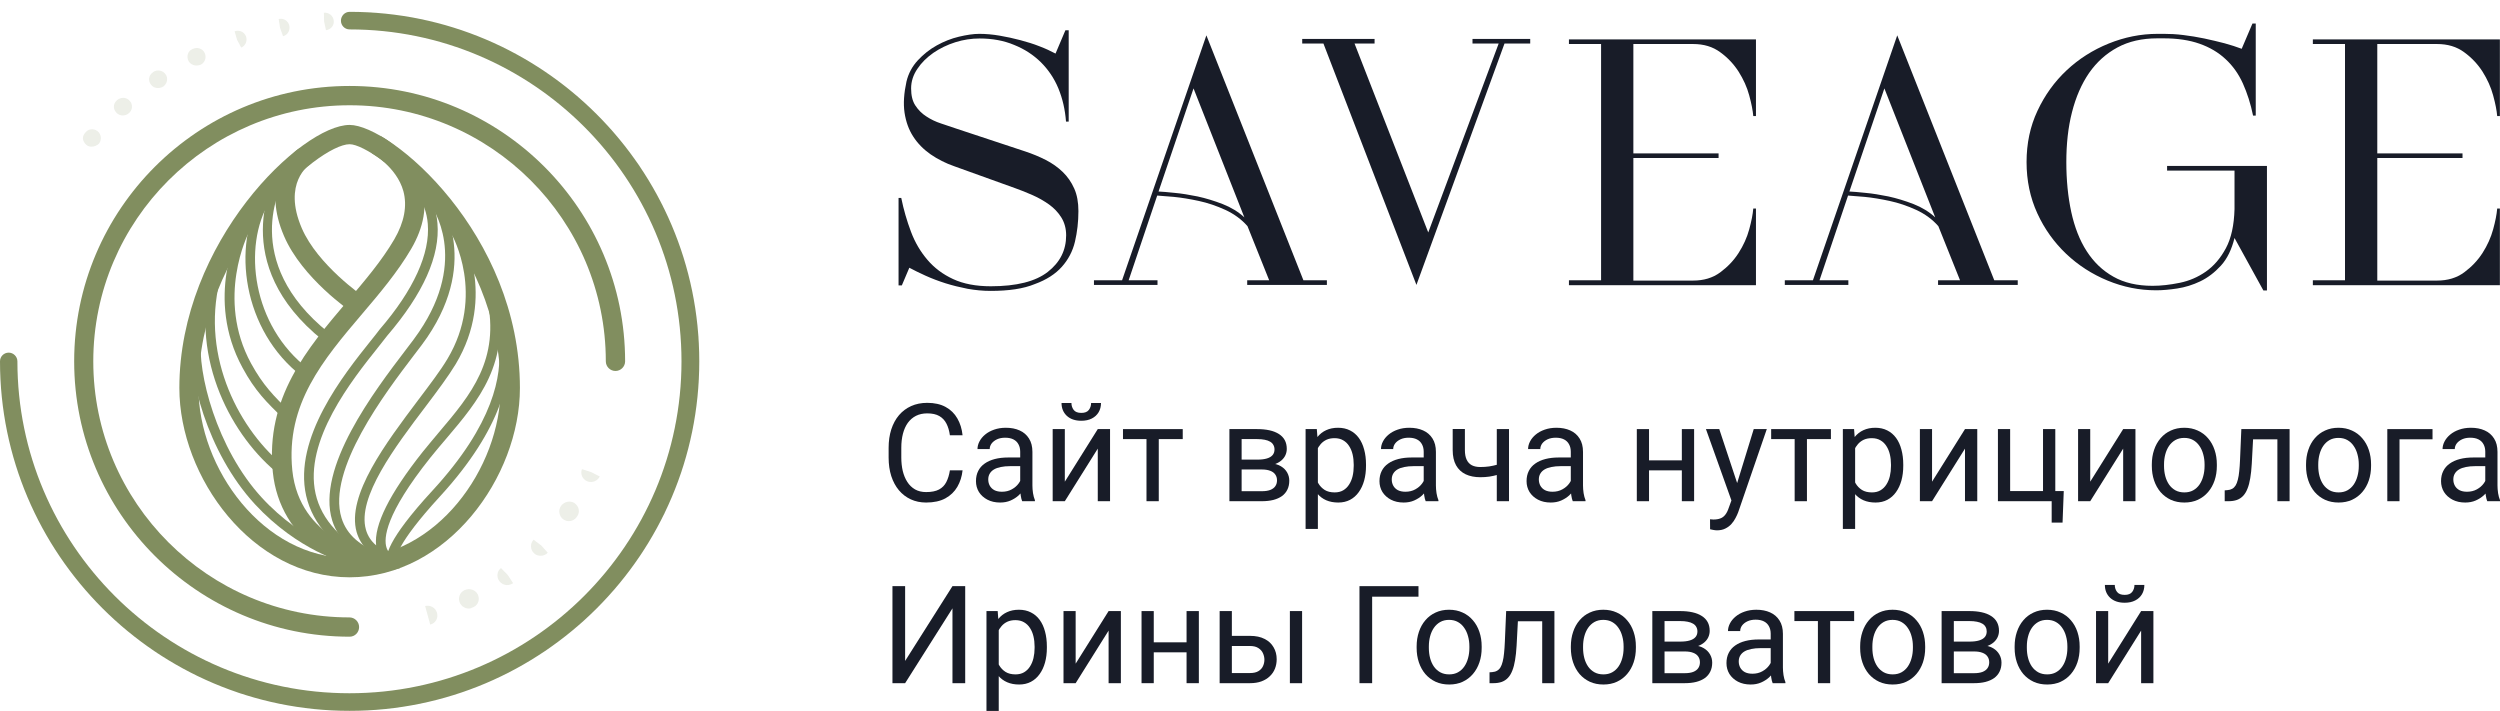 <?xml version="1.0" encoding="UTF-8"?> <svg xmlns="http://www.w3.org/2000/svg" width="211" height="60" viewBox="0 0 211 60" fill="none"> <path d="M80.171 39.698H81.241C81.185 40.215 81.038 40.678 80.8 41.087C80.563 41.495 80.227 41.82 79.792 42.06C79.357 42.296 78.815 42.414 78.165 42.414C77.689 42.414 77.257 42.324 76.867 42.144C76.48 41.964 76.148 41.709 75.869 41.379C75.591 41.046 75.375 40.646 75.223 40.181C75.074 39.713 75 39.191 75 38.618V37.802C75 37.228 75.074 36.709 75.223 36.244C75.375 35.776 75.593 35.374 75.875 35.041C76.161 34.707 76.504 34.45 76.906 34.27C77.307 34.09 77.758 34 78.26 34C78.873 34 79.391 34.116 79.814 34.349C80.238 34.581 80.566 34.904 80.8 35.316C81.038 35.725 81.185 36.199 81.241 36.739H80.171C80.119 36.357 80.022 36.029 79.881 35.755C79.74 35.477 79.539 35.264 79.279 35.114C79.019 34.964 78.679 34.889 78.26 34.889C77.899 34.889 77.582 34.958 77.307 35.097C77.036 35.236 76.807 35.432 76.621 35.687C76.439 35.942 76.302 36.248 76.209 36.604C76.116 36.96 76.07 37.356 76.07 37.791V38.618C76.07 39.019 76.111 39.396 76.192 39.748C76.278 40.101 76.406 40.41 76.577 40.676C76.748 40.943 76.965 41.152 77.229 41.306C77.493 41.456 77.805 41.531 78.165 41.531C78.622 41.531 78.986 41.458 79.257 41.312C79.528 41.166 79.732 40.956 79.87 40.682C80.011 40.408 80.111 40.08 80.171 39.698Z" fill="#181C28"></path> <path d="M86.105 41.261V38.128C86.105 37.888 86.057 37.68 85.96 37.504C85.867 37.324 85.726 37.185 85.537 37.088C85.347 36.99 85.113 36.942 84.835 36.942C84.575 36.942 84.346 36.987 84.149 37.077C83.956 37.167 83.804 37.285 83.692 37.431C83.585 37.577 83.531 37.735 83.531 37.903H82.5C82.5 37.686 82.556 37.47 82.667 37.257C82.778 37.043 82.938 36.85 83.146 36.677C83.358 36.501 83.611 36.362 83.904 36.261C84.201 36.156 84.532 36.103 84.896 36.103C85.334 36.103 85.72 36.178 86.055 36.328C86.393 36.478 86.656 36.705 86.846 37.009C87.039 37.309 87.136 37.686 87.136 38.14V40.974C87.136 41.177 87.152 41.392 87.186 41.621C87.223 41.85 87.277 42.047 87.347 42.212V42.302H86.272C86.22 42.182 86.179 42.022 86.15 41.824C86.12 41.621 86.105 41.434 86.105 41.261ZM86.283 38.612L86.294 39.343H85.252C84.959 39.343 84.697 39.368 84.467 39.416C84.236 39.461 84.043 39.531 83.887 39.624C83.731 39.718 83.612 39.836 83.531 39.979C83.449 40.117 83.408 40.281 83.408 40.468C83.408 40.659 83.451 40.834 83.536 40.991C83.622 41.149 83.75 41.274 83.921 41.368C84.095 41.458 84.309 41.503 84.561 41.503C84.877 41.503 85.156 41.435 85.397 41.3C85.639 41.166 85.83 41.001 85.971 40.806C86.116 40.611 86.194 40.421 86.205 40.237L86.645 40.738C86.619 40.896 86.549 41.07 86.434 41.261C86.319 41.452 86.164 41.636 85.971 41.812C85.782 41.985 85.555 42.129 85.291 42.245C85.031 42.358 84.738 42.414 84.411 42.414C84.002 42.414 83.644 42.334 83.336 42.172C83.031 42.011 82.793 41.795 82.622 41.526C82.455 41.252 82.372 40.946 82.372 40.609C82.372 40.282 82.435 39.996 82.561 39.748C82.687 39.497 82.869 39.289 83.107 39.124C83.345 38.955 83.631 38.828 83.965 38.741C84.3 38.655 84.673 38.612 85.085 38.612H86.283Z" fill="#181C28"></path> <path d="M89.871 40.654L92.652 36.216H93.688V42.302H92.652V37.864L89.871 42.302H88.846V36.216H89.871V40.654ZM92.089 34.011H92.925C92.925 34.304 92.858 34.564 92.724 34.793C92.591 35.018 92.399 35.194 92.15 35.322C91.902 35.449 91.606 35.513 91.264 35.513C90.748 35.513 90.34 35.374 90.039 35.097C89.742 34.816 89.593 34.454 89.593 34.011H90.429C90.429 34.233 90.492 34.428 90.618 34.596C90.745 34.765 90.96 34.849 91.264 34.849C91.562 34.849 91.773 34.765 91.9 34.596C92.026 34.428 92.089 34.233 92.089 34.011Z" fill="#181C28"></path> <path d="M97.8 36.216V42.302H96.764V36.216H97.8ZM99.823 36.216V37.06H94.78V36.216H99.823Z" fill="#181C28"></path> <path d="M106.498 39.624H104.52L104.509 38.792H106.125C106.444 38.792 106.71 38.76 106.922 38.696C107.137 38.633 107.299 38.537 107.406 38.41C107.514 38.282 107.568 38.125 107.568 37.937C107.568 37.791 107.536 37.663 107.473 37.555C107.414 37.442 107.323 37.35 107.2 37.279C107.078 37.204 106.925 37.15 106.743 37.116C106.565 37.078 106.355 37.06 106.114 37.06H104.793V42.302H103.762V36.216H106.114C106.496 36.216 106.84 36.25 107.145 36.317C107.453 36.385 107.715 36.488 107.93 36.627C108.149 36.762 108.317 36.934 108.432 37.144C108.547 37.354 108.604 37.602 108.604 37.886C108.604 38.07 108.567 38.245 108.493 38.41C108.419 38.575 108.309 38.721 108.164 38.848C108.019 38.976 107.841 39.081 107.629 39.163C107.418 39.242 107.174 39.293 106.899 39.315L106.498 39.624ZM106.498 42.302H104.147L104.659 41.458H106.498C106.784 41.458 107.022 41.422 107.211 41.351C107.401 41.276 107.542 41.171 107.635 41.036C107.731 40.898 107.78 40.733 107.78 40.541C107.78 40.35 107.731 40.187 107.635 40.052C107.542 39.913 107.401 39.808 107.211 39.737C107.022 39.662 106.784 39.624 106.498 39.624H104.932L104.944 38.792H106.899L107.273 39.107C107.603 39.133 107.884 39.216 108.114 39.355C108.344 39.493 108.519 39.669 108.638 39.883C108.757 40.093 108.816 40.322 108.816 40.569C108.816 40.854 108.762 41.106 108.655 41.323C108.551 41.541 108.398 41.722 108.198 41.869C107.997 42.011 107.754 42.12 107.468 42.195C107.182 42.266 106.859 42.302 106.498 42.302Z" fill="#181C28"></path> <path d="M111.229 37.386V44.642H110.192V36.216H111.14L111.229 37.386ZM115.291 39.208V39.326C115.291 39.769 115.239 40.179 115.135 40.558C115.031 40.933 114.878 41.259 114.678 41.537C114.481 41.814 114.238 42.03 113.948 42.184C113.658 42.337 113.326 42.414 112.951 42.414C112.568 42.414 112.23 42.35 111.936 42.223C111.643 42.096 111.394 41.91 111.19 41.666C110.985 41.422 110.822 41.13 110.699 40.789C110.581 40.447 110.499 40.063 110.454 39.636V39.006C110.499 38.556 110.582 38.153 110.705 37.797C110.828 37.44 110.989 37.137 111.19 36.885C111.394 36.63 111.641 36.437 111.931 36.306C112.221 36.171 112.555 36.103 112.934 36.103C113.313 36.103 113.649 36.178 113.942 36.328C114.236 36.475 114.483 36.685 114.683 36.959C114.884 37.232 115.034 37.56 115.135 37.943C115.239 38.322 115.291 38.743 115.291 39.208ZM114.254 39.326V39.208C114.254 38.904 114.223 38.62 114.16 38.353C114.096 38.083 113.998 37.847 113.864 37.645C113.734 37.438 113.567 37.277 113.363 37.161C113.159 37.041 112.915 36.981 112.633 36.981C112.373 36.981 112.146 37.026 111.953 37.116C111.764 37.206 111.602 37.328 111.468 37.481C111.335 37.632 111.225 37.804 111.14 37.999C111.058 38.19 110.997 38.389 110.956 38.595V40.052C111.03 40.314 111.134 40.562 111.268 40.794C111.402 41.023 111.58 41.209 111.803 41.351C112.026 41.49 112.306 41.559 112.644 41.559C112.923 41.559 113.162 41.501 113.363 41.385C113.567 41.265 113.734 41.102 113.864 40.896C113.998 40.689 114.096 40.453 114.16 40.187C114.223 39.917 114.254 39.63 114.254 39.326Z" fill="#181C28"></path> <path d="M120.161 41.261V38.128C120.161 37.888 120.112 37.68 120.016 37.504C119.923 37.324 119.782 37.185 119.592 37.088C119.403 36.99 119.169 36.942 118.89 36.942C118.63 36.942 118.402 36.987 118.205 37.077C118.012 37.167 117.859 37.285 117.748 37.431C117.64 37.577 117.586 37.735 117.586 37.903H116.556C116.556 37.686 116.611 37.47 116.723 37.257C116.834 37.043 116.994 36.85 117.202 36.677C117.414 36.501 117.666 36.362 117.96 36.261C118.257 36.156 118.587 36.103 118.951 36.103C119.39 36.103 119.776 36.178 120.11 36.328C120.448 36.478 120.712 36.705 120.902 37.009C121.095 37.309 121.191 37.686 121.191 38.14V40.974C121.191 41.177 121.208 41.392 121.242 41.621C121.279 41.85 121.333 42.047 121.403 42.212V42.302H120.328C120.276 42.182 120.235 42.022 120.205 41.824C120.175 41.621 120.161 41.434 120.161 41.261ZM120.339 38.612L120.35 39.343H119.308C119.015 39.343 118.753 39.368 118.522 39.416C118.292 39.461 118.099 39.531 117.943 39.624C117.787 39.718 117.668 39.836 117.586 39.979C117.505 40.117 117.464 40.281 117.464 40.468C117.464 40.659 117.506 40.834 117.592 40.991C117.677 41.149 117.806 41.274 117.976 41.368C118.151 41.458 118.365 41.503 118.617 41.503C118.933 41.503 119.212 41.435 119.453 41.3C119.694 41.166 119.886 41.001 120.027 40.806C120.172 40.611 120.25 40.421 120.261 40.237L120.701 40.738C120.675 40.896 120.605 41.07 120.489 41.261C120.374 41.452 120.22 41.636 120.027 41.812C119.837 41.985 119.611 42.129 119.347 42.245C119.087 42.358 118.794 42.414 118.467 42.414C118.058 42.414 117.7 42.334 117.391 42.172C117.087 42.011 116.849 41.795 116.678 41.526C116.511 41.252 116.427 40.946 116.427 40.609C116.427 40.282 116.491 39.996 116.617 39.748C116.743 39.497 116.925 39.289 117.163 39.124C117.401 38.955 117.687 38.828 118.021 38.741C118.355 38.655 118.729 38.612 119.141 38.612H120.339Z" fill="#181C28"></path> <path d="M127.36 36.216V42.302H126.329V36.216H127.36ZM127.009 39.011V39.866C126.801 39.945 126.589 40.016 126.373 40.08C126.162 40.14 125.937 40.189 125.699 40.226C125.465 40.26 125.211 40.277 124.936 40.277C124.46 40.277 124.048 40.194 123.699 40.029C123.35 39.861 123.08 39.608 122.891 39.27C122.701 38.929 122.607 38.5 122.607 37.982V36.205H123.637V37.982C123.637 38.32 123.688 38.593 123.788 38.803C123.888 39.013 124.035 39.169 124.228 39.27C124.421 39.368 124.657 39.416 124.936 39.416C125.203 39.416 125.454 39.4 125.688 39.366C125.926 39.328 126.152 39.279 126.368 39.219C126.587 39.16 126.801 39.09 127.009 39.011Z" fill="#181C28"></path> <path d="M132.575 41.261V38.128C132.575 37.888 132.527 37.68 132.43 37.504C132.337 37.324 132.196 37.185 132.007 37.088C131.817 36.99 131.583 36.942 131.304 36.942C131.044 36.942 130.816 36.987 130.619 37.077C130.426 37.167 130.274 37.285 130.162 37.431C130.055 37.577 130.001 37.735 130.001 37.903H128.97C128.97 37.686 129.026 37.47 129.137 37.257C129.248 37.043 129.408 36.85 129.616 36.677C129.828 36.501 130.081 36.362 130.374 36.261C130.671 36.156 131.002 36.103 131.366 36.103C131.804 36.103 132.19 36.178 132.525 36.328C132.863 36.478 133.127 36.705 133.316 37.009C133.509 37.309 133.606 37.686 133.606 38.14V40.974C133.606 41.177 133.622 41.392 133.656 41.621C133.693 41.85 133.747 42.047 133.817 42.212V42.302H132.742C132.69 42.182 132.649 42.022 132.619 41.824C132.59 41.621 132.575 41.434 132.575 41.261ZM132.753 38.612L132.764 39.343H131.722C131.429 39.343 131.167 39.368 130.937 39.416C130.706 39.461 130.513 39.531 130.357 39.624C130.201 39.718 130.082 39.836 130.001 39.979C129.919 40.117 129.878 40.281 129.878 40.468C129.878 40.659 129.921 40.834 130.006 40.991C130.092 41.149 130.22 41.274 130.391 41.368C130.565 41.458 130.779 41.503 131.031 41.503C131.347 41.503 131.626 41.435 131.867 41.3C132.109 41.166 132.3 41.001 132.441 40.806C132.586 40.611 132.664 40.421 132.675 40.237L133.115 40.738C133.089 40.896 133.019 41.07 132.904 41.261C132.788 41.452 132.634 41.636 132.441 41.812C132.252 41.985 132.025 42.129 131.761 42.245C131.501 42.358 131.208 42.414 130.881 42.414C130.472 42.414 130.114 42.334 129.806 42.172C129.501 42.011 129.263 41.795 129.092 41.526C128.925 41.252 128.842 40.946 128.842 40.609C128.842 40.282 128.905 39.996 129.031 39.748C129.157 39.497 129.339 39.289 129.577 39.124C129.815 38.955 130.101 38.828 130.435 38.741C130.77 38.655 131.143 38.612 131.555 38.612H132.753Z" fill="#181C28"></path> <path d="M142.147 38.854V39.698H138.96V38.854H142.147ZM139.178 36.216V42.302H138.147V36.216H139.178ZM142.983 36.216V42.302H141.947V36.216H142.983Z" fill="#181C28"></path> <path d="M146.338 41.672L148.015 36.216H149.118L146.7 43.241C146.644 43.391 146.57 43.552 146.477 43.725C146.388 43.901 146.273 44.068 146.131 44.225C145.99 44.383 145.819 44.51 145.619 44.608C145.422 44.709 145.186 44.76 144.911 44.76C144.829 44.76 144.725 44.748 144.599 44.726C144.473 44.703 144.384 44.685 144.332 44.67L144.326 43.826C144.356 43.83 144.402 43.833 144.465 43.837C144.532 43.845 144.579 43.848 144.605 43.848C144.839 43.848 145.037 43.817 145.201 43.753C145.364 43.693 145.502 43.59 145.613 43.444C145.728 43.301 145.827 43.104 145.909 42.853L146.338 41.672ZM145.106 36.216L146.672 40.941L146.939 42.037L146.198 42.42L143.981 36.216H145.106Z" fill="#181C28"></path> <path d="M152.506 36.216V42.302H151.469V36.216H152.506ZM154.528 36.216V37.06H149.486V36.216H154.528Z" fill="#181C28"></path> <path d="M156.573 37.386V44.642H155.537V36.216H156.484L156.573 37.386ZM160.635 39.208V39.326C160.635 39.769 160.583 40.179 160.479 40.558C160.375 40.933 160.223 41.259 160.022 41.537C159.825 41.814 159.582 42.03 159.292 42.184C159.003 42.337 158.67 42.414 158.295 42.414C157.912 42.414 157.574 42.35 157.281 42.223C156.987 42.096 156.739 41.91 156.534 41.666C156.33 41.422 156.167 41.13 156.044 40.789C155.925 40.447 155.843 40.063 155.799 39.636V39.006C155.843 38.556 155.927 38.153 156.049 37.797C156.172 37.44 156.334 37.137 156.534 36.885C156.739 36.63 156.986 36.437 157.275 36.306C157.565 36.171 157.899 36.103 158.278 36.103C158.657 36.103 158.993 36.178 159.287 36.328C159.58 36.475 159.827 36.685 160.028 36.959C160.228 37.232 160.379 37.56 160.479 37.943C160.583 38.322 160.635 38.743 160.635 39.208ZM159.599 39.326V39.208C159.599 38.904 159.567 38.62 159.504 38.353C159.441 38.083 159.343 37.847 159.209 37.645C159.079 37.438 158.912 37.277 158.707 37.161C158.503 37.041 158.26 36.981 157.977 36.981C157.717 36.981 157.491 37.026 157.298 37.116C157.108 37.206 156.947 37.328 156.813 37.481C156.679 37.632 156.57 37.804 156.484 37.999C156.402 38.19 156.341 38.389 156.3 38.595V40.052C156.375 40.314 156.479 40.562 156.612 40.794C156.746 41.023 156.924 41.209 157.147 41.351C157.37 41.49 157.65 41.559 157.989 41.559C158.267 41.559 158.507 41.501 158.707 41.385C158.912 41.265 159.079 41.102 159.209 40.896C159.343 40.689 159.441 40.453 159.504 40.187C159.567 39.917 159.599 39.63 159.599 39.326Z" fill="#181C28"></path> <path d="M163.065 40.654L165.845 36.216H166.881V42.302H165.845V37.864L163.065 42.302H162.039V36.216H163.065V40.654Z" fill="#181C28"></path> <path d="M168.625 42.302V36.216H169.656V41.447H172.431V36.216H173.467V42.302H168.625ZM174.181 41.447L174.08 44.107H173.161V42.302H172.375V41.447H174.181Z" fill="#181C28"></path> <path d="M176.415 40.654L179.195 36.216H180.232V42.302H179.195V37.864L176.415 42.302H175.39V36.216H176.415V40.654Z" fill="#181C28"></path> <path d="M181.614 39.326V39.197C181.614 38.758 181.677 38.352 181.803 37.977C181.929 37.598 182.111 37.27 182.349 36.992C182.587 36.711 182.875 36.493 183.213 36.34C183.551 36.182 183.93 36.103 184.349 36.103C184.773 36.103 185.154 36.182 185.492 36.34C185.833 36.493 186.123 36.711 186.361 36.992C186.602 37.27 186.786 37.598 186.912 37.977C187.039 38.352 187.102 38.758 187.102 39.197V39.326C187.102 39.765 187.039 40.172 186.912 40.547C186.786 40.922 186.602 41.25 186.361 41.531C186.123 41.809 185.835 42.026 185.497 42.184C185.163 42.337 184.784 42.414 184.361 42.414C183.937 42.414 183.556 42.337 183.218 42.184C182.88 42.026 182.591 41.809 182.349 41.531C182.111 41.25 181.929 40.922 181.803 40.547C181.677 40.172 181.614 39.765 181.614 39.326ZM182.644 39.197V39.326C182.644 39.63 182.68 39.917 182.75 40.187C182.821 40.453 182.927 40.689 183.068 40.896C183.213 41.102 183.393 41.265 183.608 41.385C183.824 41.501 184.075 41.559 184.361 41.559C184.643 41.559 184.89 41.501 185.102 41.385C185.317 41.265 185.495 41.102 185.637 40.896C185.778 40.689 185.884 40.453 185.954 40.187C186.028 39.917 186.066 39.63 186.066 39.326V39.197C186.066 38.897 186.028 38.614 185.954 38.348C185.884 38.078 185.776 37.84 185.631 37.633C185.49 37.423 185.311 37.258 185.096 37.138C184.884 37.019 184.635 36.959 184.349 36.959C184.067 36.959 183.818 37.019 183.603 37.138C183.391 37.258 183.213 37.423 183.068 37.633C182.927 37.84 182.821 38.078 182.75 38.348C182.68 38.614 182.644 38.897 182.644 39.197Z" fill="#181C28"></path> <path d="M192.334 36.216V37.077H189.42V36.216H192.334ZM193.242 36.216V42.302H192.211V36.216H193.242ZM189.169 36.216H190.206L190.049 39.152C190.023 39.606 189.981 40.007 189.921 40.356C189.866 40.701 189.788 40.997 189.687 41.244C189.591 41.492 189.468 41.694 189.32 41.852C189.175 42.005 189 42.12 188.796 42.195C188.591 42.266 188.356 42.302 188.088 42.302H187.765V41.385L187.988 41.368C188.148 41.357 188.283 41.319 188.395 41.256C188.51 41.192 188.606 41.098 188.684 40.974C188.762 40.847 188.826 40.684 188.874 40.485C188.926 40.286 188.965 40.05 188.991 39.776C189.021 39.503 189.043 39.184 189.058 38.82L189.169 36.216Z" fill="#181C28"></path> <path d="M194.63 39.326V39.197C194.63 38.758 194.693 38.352 194.819 37.977C194.945 37.598 195.127 37.27 195.365 36.992C195.603 36.711 195.891 36.493 196.229 36.34C196.567 36.182 196.946 36.103 197.365 36.103C197.789 36.103 198.17 36.182 198.508 36.34C198.849 36.493 199.139 36.711 199.377 36.992C199.618 37.27 199.802 37.598 199.929 37.977C200.055 38.352 200.118 38.758 200.118 39.197V39.326C200.118 39.765 200.055 40.172 199.929 40.547C199.802 40.922 199.618 41.25 199.377 41.531C199.139 41.809 198.851 42.026 198.513 42.184C198.179 42.337 197.8 42.414 197.377 42.414C196.953 42.414 196.572 42.337 196.234 42.184C195.896 42.026 195.607 41.809 195.365 41.531C195.127 41.25 194.945 40.922 194.819 40.547C194.693 40.172 194.63 39.765 194.63 39.326ZM195.66 39.197V39.326C195.66 39.63 195.696 39.917 195.766 40.187C195.837 40.453 195.943 40.689 196.084 40.896C196.229 41.102 196.409 41.265 196.624 41.385C196.84 41.501 197.091 41.559 197.377 41.559C197.659 41.559 197.906 41.501 198.118 41.385C198.333 41.265 198.511 41.102 198.653 40.896C198.794 40.689 198.9 40.453 198.97 40.187C199.044 39.917 199.082 39.63 199.082 39.326V39.197C199.082 38.897 199.044 38.614 198.97 38.348C198.9 38.078 198.792 37.84 198.647 37.633C198.506 37.423 198.328 37.258 198.112 37.138C197.9 37.019 197.651 36.959 197.365 36.959C197.083 36.959 196.834 37.019 196.619 37.138C196.407 37.258 196.229 37.423 196.084 37.633C195.943 37.84 195.837 38.078 195.766 38.348C195.696 38.614 195.66 38.897 195.66 39.197Z" fill="#181C28"></path> <path d="M205.305 36.216V37.077H202.519V42.302H201.489V36.216H205.305Z" fill="#181C28"></path> <path d="M209.757 41.261V38.128C209.757 37.888 209.709 37.68 209.613 37.504C209.52 37.324 209.379 37.185 209.189 37.088C209 36.99 208.766 36.942 208.487 36.942C208.227 36.942 207.999 36.987 207.802 37.077C207.609 37.167 207.456 37.285 207.345 37.431C207.237 37.577 207.183 37.735 207.183 37.903H206.152C206.152 37.686 206.208 37.47 206.32 37.257C206.431 37.043 206.591 36.85 206.799 36.677C207.01 36.501 207.263 36.362 207.557 36.261C207.854 36.156 208.184 36.103 208.548 36.103C208.987 36.103 209.373 36.178 209.707 36.328C210.045 36.478 210.309 36.705 210.499 37.009C210.692 37.309 210.788 37.686 210.788 38.14V40.974C210.788 41.177 210.805 41.392 210.838 41.621C210.876 41.85 210.929 42.047 211 42.212V42.302H209.925C209.873 42.182 209.832 42.022 209.802 41.824C209.772 41.621 209.757 41.434 209.757 41.261ZM209.936 38.612L209.947 39.343H208.905C208.611 39.343 208.35 39.368 208.119 39.416C207.889 39.461 207.696 39.531 207.54 39.624C207.384 39.718 207.265 39.836 207.183 39.979C207.101 40.117 207.061 40.281 207.061 40.468C207.061 40.659 207.103 40.834 207.189 40.991C207.274 41.149 207.402 41.274 207.573 41.368C207.748 41.458 207.961 41.503 208.214 41.503C208.53 41.503 208.808 41.435 209.05 41.3C209.291 41.166 209.483 41.001 209.624 40.806C209.769 40.611 209.847 40.421 209.858 40.237L210.298 40.738C210.272 40.896 210.201 41.07 210.086 41.261C209.971 41.452 209.817 41.636 209.624 41.812C209.434 41.985 209.208 42.129 208.944 42.245C208.684 42.358 208.39 42.414 208.064 42.414C207.655 42.414 207.297 42.334 206.988 42.172C206.684 42.011 206.446 41.795 206.275 41.526C206.108 41.252 206.024 40.946 206.024 40.609C206.024 40.282 206.087 39.996 206.214 39.748C206.34 39.497 206.522 39.289 206.76 39.124C206.997 38.955 207.284 38.828 207.618 38.741C207.952 38.655 208.325 38.612 208.738 38.612H209.936Z" fill="#181C28"></path> <path d="M76.393 55.782L80.388 49.471H81.463V57.66H80.388V51.344L76.393 57.66H75.323V49.471H76.393V55.782Z" fill="#181C28"></path> <path d="M84.294 52.744V60H83.258V51.575H84.205L84.294 52.744ZM88.356 54.567V54.685C88.356 55.127 88.304 55.538 88.2 55.917C88.096 56.292 87.944 56.618 87.743 56.895C87.546 57.173 87.303 57.388 87.013 57.542C86.723 57.696 86.391 57.773 86.016 57.773C85.633 57.773 85.295 57.709 85.002 57.581C84.708 57.454 84.459 57.268 84.255 57.025C84.051 56.781 83.887 56.489 83.765 56.147C83.646 55.806 83.564 55.422 83.519 54.994V54.364C83.564 53.914 83.648 53.511 83.77 53.155C83.893 52.799 84.054 52.495 84.255 52.244C84.459 51.989 84.706 51.796 84.996 51.665C85.286 51.53 85.62 51.462 85.999 51.462C86.378 51.462 86.714 51.537 87.007 51.687C87.301 51.833 87.548 52.043 87.749 52.317C87.949 52.591 88.1 52.919 88.2 53.301C88.304 53.68 88.356 54.102 88.356 54.567ZM87.32 54.685V54.567C87.32 54.263 87.288 53.978 87.225 53.712C87.162 53.442 87.063 53.206 86.93 53.003C86.799 52.797 86.632 52.636 86.428 52.52C86.224 52.4 85.98 52.34 85.698 52.34C85.438 52.34 85.212 52.385 85.018 52.474C84.829 52.565 84.667 52.686 84.534 52.84C84.4 52.99 84.29 53.163 84.205 53.358C84.123 53.549 84.062 53.748 84.021 53.954V55.41C84.095 55.673 84.199 55.92 84.333 56.153C84.467 56.382 84.645 56.567 84.868 56.71C85.091 56.848 85.371 56.918 85.709 56.918C85.988 56.918 86.228 56.86 86.428 56.743C86.632 56.623 86.799 56.46 86.93 56.254C87.063 56.048 87.162 55.812 87.225 55.545C87.288 55.276 87.32 54.989 87.32 54.685Z" fill="#181C28"></path> <path d="M90.785 56.012L93.566 51.575H94.602V57.66H93.566V53.222L90.785 57.66H89.76V51.575H90.785V56.012Z" fill="#181C28"></path> <path d="M100.347 54.212V55.056H97.16V54.212H100.347ZM97.377 51.575V57.66H96.346V51.575H97.377ZM101.183 51.575V57.66H100.146V51.575H101.183Z" fill="#181C28"></path> <path d="M103.69 53.667H105.501C105.987 53.667 106.398 53.753 106.732 53.926C107.067 54.094 107.319 54.329 107.49 54.629C107.665 54.925 107.752 55.262 107.752 55.641C107.752 55.922 107.704 56.187 107.607 56.434C107.51 56.678 107.366 56.892 107.172 57.075C106.983 57.259 106.747 57.403 106.465 57.508C106.186 57.61 105.865 57.66 105.501 57.66H102.938V51.575H103.969V56.805H105.501C105.798 56.805 106.036 56.751 106.214 56.642C106.392 56.533 106.52 56.393 106.598 56.22C106.676 56.048 106.716 55.868 106.716 55.68C106.716 55.497 106.676 55.317 106.598 55.141C106.52 54.964 106.392 54.818 106.214 54.702C106.036 54.582 105.798 54.522 105.501 54.522H103.69V53.667ZM109.897 51.575V57.66H108.866V51.575H109.897Z" fill="#181C28"></path> <path d="M119.72 49.471V50.36H115.809V57.66H114.739V49.471H119.72Z" fill="#181C28"></path> <path d="M119.564 54.685V54.556C119.564 54.117 119.628 53.71 119.754 53.335C119.88 52.956 120.062 52.628 120.3 52.351C120.538 52.069 120.826 51.852 121.164 51.698C121.502 51.541 121.88 51.462 122.3 51.462C122.724 51.462 123.104 51.541 123.442 51.698C123.784 51.852 124.074 52.069 124.312 52.351C124.553 52.628 124.737 52.956 124.863 53.335C124.99 53.71 125.053 54.117 125.053 54.556V54.685C125.053 55.124 124.99 55.53 124.863 55.905C124.737 56.28 124.553 56.608 124.312 56.89C124.074 57.167 123.786 57.385 123.448 57.542C123.114 57.696 122.735 57.773 122.311 57.773C121.888 57.773 121.507 57.696 121.169 57.542C120.831 57.385 120.541 57.167 120.3 56.89C120.062 56.608 119.88 56.28 119.754 55.905C119.628 55.53 119.564 55.124 119.564 54.685ZM120.595 54.556V54.685C120.595 54.989 120.631 55.276 120.701 55.545C120.772 55.812 120.878 56.048 121.019 56.254C121.164 56.46 121.344 56.623 121.559 56.743C121.775 56.86 122.025 56.918 122.311 56.918C122.594 56.918 122.841 56.86 123.052 56.743C123.268 56.623 123.446 56.46 123.587 56.254C123.729 56.048 123.834 55.812 123.905 55.545C123.979 55.276 124.016 54.989 124.016 54.685V54.556C124.016 54.256 123.979 53.972 123.905 53.706C123.834 53.436 123.727 53.198 123.582 52.992C123.441 52.782 123.262 52.617 123.047 52.497C122.835 52.377 122.586 52.317 122.3 52.317C122.018 52.317 121.769 52.377 121.554 52.497C121.342 52.617 121.164 52.782 121.019 52.992C120.878 53.198 120.772 53.436 120.701 53.706C120.631 53.972 120.595 54.256 120.595 54.556Z" fill="#181C28"></path> <path d="M130.285 51.575V52.435H127.371V51.575H130.285ZM131.193 51.575V57.66H130.162V51.575H131.193ZM127.12 51.575H128.156L128 54.511C127.974 54.964 127.932 55.365 127.872 55.714C127.816 56.059 127.738 56.355 127.638 56.603C127.542 56.85 127.419 57.053 127.27 57.21C127.126 57.364 126.951 57.478 126.747 57.553C126.542 57.625 126.306 57.66 126.039 57.66H125.716V56.743L125.939 56.727C126.098 56.715 126.234 56.678 126.345 56.614C126.461 56.55 126.557 56.457 126.635 56.333C126.713 56.205 126.776 56.042 126.825 55.843C126.877 55.645 126.916 55.409 126.942 55.135C126.971 54.861 126.994 54.542 127.009 54.179L127.12 51.575Z" fill="#181C28"></path> <path d="M132.58 54.685V54.556C132.58 54.117 132.644 53.71 132.77 53.335C132.896 52.956 133.078 52.628 133.316 52.351C133.554 52.069 133.842 51.852 134.18 51.698C134.518 51.541 134.897 51.462 135.316 51.462C135.74 51.462 136.121 51.541 136.459 51.698C136.8 51.852 137.09 52.069 137.328 52.351C137.569 52.628 137.753 52.956 137.879 53.335C138.006 53.71 138.069 54.117 138.069 54.556V54.685C138.069 55.124 138.006 55.53 137.879 55.905C137.753 56.28 137.569 56.608 137.328 56.89C137.09 57.167 136.802 57.385 136.464 57.542C136.13 57.696 135.751 57.773 135.327 57.773C134.904 57.773 134.523 57.696 134.185 57.542C133.847 57.385 133.557 57.167 133.316 56.89C133.078 56.608 132.896 56.28 132.77 55.905C132.644 55.53 132.58 55.124 132.58 54.685ZM133.611 54.556V54.685C133.611 54.989 133.647 55.276 133.717 55.545C133.788 55.812 133.894 56.048 134.035 56.254C134.18 56.46 134.36 56.623 134.575 56.743C134.791 56.86 135.041 56.918 135.327 56.918C135.61 56.918 135.857 56.86 136.069 56.743C136.284 56.623 136.462 56.46 136.603 56.254C136.745 56.048 136.85 55.812 136.921 55.545C136.995 55.276 137.032 54.989 137.032 54.685V54.556C137.032 54.256 136.995 53.972 136.921 53.706C136.85 53.436 136.743 53.198 136.598 52.992C136.457 52.782 136.278 52.617 136.063 52.497C135.851 52.377 135.602 52.317 135.316 52.317C135.034 52.317 134.785 52.377 134.57 52.497C134.358 52.617 134.18 52.782 134.035 52.992C133.894 53.198 133.788 53.436 133.717 53.706C133.647 53.972 133.611 54.256 133.611 54.556Z" fill="#181C28"></path> <path d="M142.192 54.983H140.214L140.203 54.151H141.819C142.138 54.151 142.404 54.119 142.616 54.055C142.831 53.991 142.993 53.896 143.1 53.768C143.208 53.641 143.262 53.483 143.262 53.296C143.262 53.149 143.23 53.022 143.167 52.913C143.108 52.801 143.017 52.709 142.894 52.638C142.772 52.563 142.619 52.508 142.437 52.474C142.259 52.437 142.049 52.418 141.808 52.418H140.487V57.66H139.456V51.575H141.808C142.19 51.575 142.534 51.608 142.838 51.676C143.147 51.743 143.409 51.846 143.624 51.985C143.843 52.12 144.01 52.293 144.126 52.503C144.241 52.713 144.298 52.96 144.298 53.245C144.298 53.429 144.261 53.603 144.187 53.768C144.113 53.933 144.003 54.079 143.858 54.207C143.713 54.334 143.535 54.439 143.323 54.522C143.111 54.6 142.868 54.651 142.593 54.674L142.192 54.983ZM142.192 57.66H139.841L140.353 56.817H142.192C142.478 56.817 142.716 56.781 142.905 56.71C143.095 56.635 143.236 56.53 143.329 56.395C143.425 56.256 143.474 56.091 143.474 55.9C143.474 55.709 143.425 55.545 143.329 55.41C143.236 55.272 143.095 55.167 142.905 55.096C142.716 55.02 142.478 54.983 142.192 54.983H140.626L140.637 54.151H142.593L142.967 54.465C143.297 54.492 143.578 54.574 143.808 54.713C144.038 54.852 144.213 55.028 144.332 55.242C144.451 55.452 144.51 55.68 144.51 55.928C144.51 56.213 144.456 56.464 144.348 56.682C144.244 56.899 144.092 57.081 143.892 57.227C143.691 57.37 143.448 57.478 143.162 57.553C142.876 57.625 142.552 57.66 142.192 57.66Z" fill="#181C28"></path> <path d="M149.447 56.62V53.487C149.447 53.247 149.398 53.039 149.302 52.863C149.209 52.683 149.068 52.544 148.878 52.446C148.689 52.349 148.455 52.3 148.176 52.3C147.916 52.3 147.688 52.345 147.491 52.435C147.298 52.525 147.146 52.643 147.034 52.789C146.926 52.936 146.872 53.093 146.872 53.262H145.842C145.842 53.044 145.897 52.829 146.009 52.615C146.12 52.401 146.28 52.208 146.488 52.036C146.7 51.859 146.952 51.721 147.246 51.62C147.543 51.515 147.874 51.462 148.238 51.462C148.676 51.462 149.062 51.537 149.397 51.687C149.735 51.837 149.998 52.064 150.188 52.368C150.381 52.668 150.478 53.044 150.478 53.498V56.333C150.478 56.535 150.494 56.751 150.528 56.98C150.565 57.208 150.619 57.405 150.689 57.57V57.66H149.614C149.562 57.54 149.521 57.381 149.491 57.182C149.462 56.98 149.447 56.792 149.447 56.62ZM149.625 53.971L149.636 54.702H148.594C148.301 54.702 148.039 54.726 147.809 54.775C147.578 54.82 147.385 54.889 147.229 54.983C147.073 55.077 146.954 55.195 146.872 55.337C146.791 55.476 146.75 55.639 146.75 55.827C146.75 56.018 146.793 56.192 146.878 56.35C146.964 56.507 147.092 56.633 147.263 56.727C147.437 56.817 147.651 56.862 147.903 56.862C148.219 56.862 148.498 56.794 148.739 56.659C148.981 56.524 149.172 56.359 149.313 56.164C149.458 55.969 149.536 55.78 149.547 55.596L149.987 56.097C149.961 56.254 149.891 56.428 149.775 56.62C149.66 56.811 149.506 56.995 149.313 57.171C149.124 57.343 148.897 57.488 148.633 57.604C148.373 57.717 148.08 57.773 147.753 57.773C147.344 57.773 146.986 57.692 146.677 57.531C146.373 57.37 146.135 57.154 145.964 56.884C145.797 56.61 145.714 56.305 145.714 55.967C145.714 55.641 145.777 55.354 145.903 55.107C146.029 54.855 146.211 54.647 146.449 54.482C146.687 54.314 146.973 54.186 147.307 54.1C147.641 54.014 148.015 53.971 148.427 53.971H149.625Z" fill="#181C28"></path> <path d="M154.467 51.575V57.66H153.431V51.575H154.467ZM156.49 51.575V52.418H151.447V51.575H156.49Z" fill="#181C28"></path> <path d="M156.997 54.685V54.556C156.997 54.117 157.06 53.71 157.186 53.335C157.312 52.956 157.494 52.628 157.732 52.351C157.97 52.069 158.258 51.852 158.596 51.698C158.934 51.541 159.313 51.462 159.733 51.462C160.156 51.462 160.537 51.541 160.875 51.698C161.217 51.852 161.506 52.069 161.744 52.351C161.985 52.628 162.169 52.956 162.296 53.335C162.422 53.71 162.485 54.117 162.485 54.556V54.685C162.485 55.124 162.422 55.53 162.296 55.905C162.169 56.28 161.985 56.608 161.744 56.89C161.506 57.167 161.218 57.385 160.88 57.542C160.546 57.696 160.167 57.773 159.744 57.773C159.32 57.773 158.939 57.696 158.601 57.542C158.263 57.385 157.974 57.167 157.732 56.89C157.494 56.608 157.312 56.28 157.186 55.905C157.06 55.53 156.997 55.124 156.997 54.685ZM158.028 54.556V54.685C158.028 54.989 158.063 55.276 158.133 55.545C158.204 55.812 158.31 56.048 158.451 56.254C158.596 56.46 158.776 56.623 158.991 56.743C159.207 56.86 159.458 56.918 159.744 56.918C160.026 56.918 160.273 56.86 160.485 56.743C160.7 56.623 160.879 56.46 161.02 56.254C161.161 56.048 161.267 55.812 161.337 55.545C161.412 55.276 161.449 54.989 161.449 54.685V54.556C161.449 54.256 161.412 53.972 161.337 53.706C161.267 53.436 161.159 53.198 161.014 52.992C160.873 52.782 160.695 52.617 160.479 52.497C160.267 52.377 160.019 52.317 159.733 52.317C159.45 52.317 159.201 52.377 158.986 52.497C158.774 52.617 158.596 52.782 158.451 52.992C158.31 53.198 158.204 53.436 158.133 53.706C158.063 53.972 158.028 54.256 158.028 54.556Z" fill="#181C28"></path> <path d="M166.608 54.983H164.63L164.619 54.151H166.235C166.554 54.151 166.82 54.119 167.032 54.055C167.247 53.991 167.409 53.896 167.517 53.768C167.624 53.641 167.678 53.483 167.678 53.296C167.678 53.149 167.647 53.022 167.583 52.913C167.524 52.801 167.433 52.709 167.31 52.638C167.188 52.563 167.036 52.508 166.853 52.474C166.675 52.437 166.465 52.418 166.224 52.418H164.903V57.66H163.872V51.575H166.224C166.606 51.575 166.95 51.608 167.255 51.676C167.563 51.743 167.825 51.846 168.04 51.985C168.259 52.12 168.427 52.293 168.542 52.503C168.657 52.713 168.715 52.96 168.715 53.245C168.715 53.429 168.677 53.603 168.603 53.768C168.529 53.933 168.419 54.079 168.274 54.207C168.129 54.334 167.951 54.439 167.739 54.522C167.528 54.6 167.284 54.651 167.01 54.674L166.608 54.983ZM166.608 57.66H164.257L164.77 56.817H166.608C166.894 56.817 167.132 56.781 167.322 56.71C167.511 56.635 167.652 56.53 167.745 56.395C167.842 56.256 167.89 56.091 167.89 55.9C167.89 55.709 167.842 55.545 167.745 55.41C167.652 55.272 167.511 55.167 167.322 55.096C167.132 55.02 166.894 54.983 166.608 54.983H165.043L165.054 54.151H167.01L167.383 54.465C167.713 54.492 167.994 54.574 168.224 54.713C168.454 54.852 168.629 55.028 168.748 55.242C168.867 55.452 168.926 55.68 168.926 55.928C168.926 56.213 168.872 56.464 168.765 56.682C168.661 56.899 168.508 57.081 168.308 57.227C168.107 57.37 167.864 57.478 167.578 57.553C167.292 57.625 166.969 57.66 166.608 57.66Z" fill="#181C28"></path> <path d="M170.035 54.685V54.556C170.035 54.117 170.098 53.71 170.225 53.335C170.351 52.956 170.533 52.628 170.771 52.351C171.008 52.069 171.296 51.852 171.634 51.698C171.972 51.541 172.351 51.462 172.771 51.462C173.194 51.462 173.575 51.541 173.913 51.698C174.255 51.852 174.545 52.069 174.782 52.351C175.024 52.628 175.208 52.956 175.334 53.335C175.46 53.71 175.523 54.117 175.523 54.556V54.685C175.523 55.124 175.46 55.53 175.334 55.905C175.208 56.28 175.024 56.608 174.782 56.89C174.545 57.167 174.257 57.385 173.919 57.542C173.584 57.696 173.206 57.773 172.782 57.773C172.359 57.773 171.978 57.696 171.64 57.542C171.302 57.385 171.012 57.167 170.771 56.89C170.533 56.608 170.351 56.28 170.225 55.905C170.098 55.53 170.035 55.124 170.035 54.685ZM171.066 54.556V54.685C171.066 54.989 171.101 55.276 171.172 55.545C171.242 55.812 171.348 56.048 171.489 56.254C171.634 56.46 171.814 56.623 172.03 56.743C172.245 56.86 172.496 56.918 172.782 56.918C173.064 56.918 173.311 56.86 173.523 56.743C173.739 56.623 173.917 56.46 174.058 56.254C174.199 56.048 174.305 55.812 174.376 55.545C174.45 55.276 174.487 54.989 174.487 54.685V54.556C174.487 54.256 174.45 53.972 174.376 53.706C174.305 53.436 174.197 53.198 174.052 52.992C173.911 52.782 173.733 52.617 173.518 52.497C173.306 52.377 173.057 52.317 172.771 52.317C172.489 52.317 172.24 52.377 172.024 52.497C171.813 52.617 171.634 52.782 171.489 52.992C171.348 53.198 171.242 53.436 171.172 53.706C171.101 53.972 171.066 54.256 171.066 54.556Z" fill="#181C28"></path> <path d="M177.931 56.012L180.711 51.575H181.747V57.66H180.711V53.222L177.931 57.66H176.905V51.575H177.931V56.012ZM180.148 49.37H180.984C180.984 49.662 180.917 49.923 180.783 50.152C180.65 50.377 180.458 50.553 180.209 50.68C179.961 50.808 179.665 50.871 179.323 50.871C178.807 50.871 178.399 50.733 178.098 50.455C177.8 50.174 177.652 49.812 177.652 49.37H178.488C178.488 49.591 178.551 49.786 178.677 49.955C178.803 50.123 179.019 50.208 179.323 50.208C179.621 50.208 179.832 50.123 179.959 49.955C180.085 49.786 180.148 49.591 180.148 49.37Z" fill="#181C28"></path> <path d="M83.599 24.552C82.955 24.552 82.311 24.489 81.668 24.375C81.024 24.249 80.406 24.098 79.8 23.909C79.207 23.72 78.64 23.505 78.11 23.265C77.58 23.026 77.125 22.799 76.747 22.597L76.116 24.085H75.838V16.707H76.066C76.267 17.703 76.545 18.649 76.886 19.557C77.226 20.465 77.693 21.247 78.274 21.928C78.854 22.61 79.573 23.152 80.444 23.555C81.315 23.959 82.374 24.161 83.624 24.161C85.794 24.161 87.397 23.757 88.431 22.95C89.466 22.143 89.983 21.121 89.983 19.86C89.983 19.292 89.844 18.788 89.579 18.359C89.314 17.93 88.961 17.564 88.545 17.262C88.116 16.959 87.662 16.694 87.144 16.467C86.639 16.24 86.147 16.051 85.693 15.887L80.545 14.033C79.813 13.78 79.144 13.44 78.539 13.024C77.946 12.607 77.454 12.115 77.075 11.523C76.696 10.942 76.457 10.261 76.343 9.505C76.23 8.735 76.293 7.865 76.507 6.881C76.671 6.2 76.987 5.607 77.466 5.09C77.933 4.585 78.475 4.157 79.069 3.829C79.662 3.501 80.293 3.248 80.936 3.097C81.58 2.946 82.147 2.857 82.652 2.857C83.207 2.857 83.775 2.908 84.368 3.009C84.961 3.11 85.542 3.236 86.109 3.387C86.677 3.539 87.22 3.702 87.725 3.904C88.229 4.093 88.684 4.308 89.087 4.522L89.92 2.555H90.198V10.261H89.971C89.895 9.252 89.68 8.319 89.327 7.461C88.974 6.604 88.469 5.872 87.851 5.254C87.22 4.636 86.475 4.144 85.592 3.791C84.722 3.425 83.75 3.248 82.677 3.248C81.996 3.248 81.315 3.349 80.633 3.564C79.952 3.778 79.334 4.081 78.778 4.459C78.223 4.85 77.769 5.292 77.428 5.809C77.075 6.326 76.898 6.881 76.898 7.461C76.898 8.054 77.012 8.533 77.252 8.899C77.491 9.265 77.794 9.58 78.173 9.82C78.551 10.072 78.968 10.274 79.434 10.425C79.889 10.577 80.343 10.728 80.785 10.879L86.538 12.784C87.144 12.986 87.725 13.225 88.267 13.503C88.81 13.78 89.289 14.121 89.693 14.512C90.097 14.903 90.425 15.37 90.665 15.912C90.904 16.442 91.018 17.085 91.018 17.817C91.018 18.725 90.917 19.582 90.728 20.39C90.538 21.197 90.16 21.916 89.617 22.521C89.075 23.127 88.318 23.619 87.346 23.972C86.374 24.375 85.125 24.552 83.599 24.552Z" fill="#181C28"></path> <path d="M92.33 24.047V23.656H94.703L101.819 2.983L110.008 23.656H111.989V24.047H105.264V23.656H107.119L105.289 19.09C104.784 18.51 104.153 18.056 103.422 17.715C102.677 17.375 101.933 17.123 101.176 16.959C100.418 16.795 99.712 16.681 99.081 16.618C98.438 16.568 97.971 16.53 97.668 16.505L95.258 23.656H97.693V24.047H92.33V24.047ZM97.781 16.164C98.084 16.177 98.538 16.215 99.132 16.278C99.725 16.328 100.381 16.442 101.075 16.58C101.769 16.732 102.475 16.946 103.194 17.224C103.901 17.501 104.519 17.88 105.024 18.346L100.734 7.461L97.781 16.164Z" fill="#181C28"></path> <path d="M150.638 24.047V23.656H153.011L160.127 2.983L168.316 23.656H170.297V24.047H163.572V23.656H165.427L163.597 19.09C163.092 18.51 162.462 18.056 161.73 17.715C160.985 17.375 160.241 17.123 159.484 16.959C158.727 16.795 158.02 16.681 157.389 16.618C156.746 16.568 156.279 16.53 155.976 16.505L153.566 23.656H156.001V24.047H150.638V24.047ZM156.089 16.164C156.392 16.177 156.847 16.215 157.44 16.278C158.033 16.328 158.689 16.442 159.383 16.58C160.077 16.732 160.783 16.946 161.503 17.224C162.209 17.501 162.827 17.88 163.332 18.346L159.042 7.461L156.089 16.164Z" fill="#181C28"></path> <path d="M126.979 3.677L119.547 24.047L111.699 3.677H109.907V3.286H116.014V3.677H114.324L120.544 19.62L126.487 3.677H124.279V3.286H129.15V3.677H126.979V3.677Z" fill="#181C28"></path> <path d="M132.418 24.047V23.656H135.131V3.715H132.418V3.324H148.203V9.794H147.976C147.938 9.328 147.824 8.747 147.635 8.054C147.446 7.347 147.143 6.691 146.739 6.048C146.335 5.418 145.818 4.863 145.187 4.408C144.556 3.942 143.799 3.715 142.891 3.715H137.856V12.947H145.048V13.338H137.856V23.681H142.891C143.799 23.681 144.556 23.454 145.187 22.988C145.818 22.521 146.335 21.979 146.739 21.348C147.143 20.717 147.446 20.049 147.635 19.355C147.824 18.661 147.938 18.081 147.976 17.602H148.203V24.072H132.418V24.047Z" fill="#181C28"></path> <path d="M184.278 2.958C184.871 3.034 185.451 3.122 186.044 3.248C186.637 3.374 187.205 3.513 187.748 3.652C188.29 3.803 188.77 3.954 189.199 4.118L190.107 1.987H190.385V9.756H190.158C189.956 8.76 189.666 7.865 189.3 7.045C188.934 6.237 188.442 5.544 187.836 4.989C187.23 4.421 186.499 3.992 185.641 3.69C184.783 3.387 183.773 3.236 182.612 3.236H182.082C180.795 3.236 179.672 3.488 178.713 4.005C177.754 4.522 176.959 5.241 176.316 6.162C175.685 7.083 175.205 8.18 174.877 9.466C174.549 10.74 174.398 12.153 174.398 13.679C174.398 15.205 174.537 16.605 174.814 17.892C175.092 19.166 175.521 20.276 176.114 21.197C176.707 22.117 177.451 22.836 178.373 23.353C179.281 23.871 180.391 24.123 181.679 24.123C182.398 24.123 183.155 24.035 183.962 23.871C184.77 23.707 185.502 23.391 186.171 22.925C186.839 22.458 187.407 21.802 187.861 20.957C188.316 20.112 188.555 19.015 188.593 17.652V14.398H182.902V14.007H191.331V24.514H191.029L188.593 20.087C188.353 21.058 187.975 21.84 187.445 22.42C186.915 23 186.335 23.442 185.704 23.744C185.073 24.047 184.417 24.249 183.748 24.35C183.079 24.451 182.499 24.501 181.981 24.501C180.556 24.501 179.193 24.224 177.88 23.681C176.568 23.139 175.395 22.382 174.385 21.424C173.376 20.465 172.556 19.33 171.95 18.006C171.344 16.681 171.042 15.243 171.042 13.679C171.042 12.115 171.344 10.665 171.963 9.353C172.581 8.028 173.401 6.893 174.423 5.935C175.445 4.976 176.631 4.219 177.969 3.677C179.306 3.135 180.682 2.857 182.108 2.857H182.637C183.13 2.857 183.685 2.882 184.278 2.958Z" fill="#181C28"></path> <path d="M195.205 24.047V23.656H197.918V3.715H195.205V3.324H210.99V9.794H210.763C210.725 9.328 210.612 8.747 210.422 8.054C210.233 7.347 209.93 6.691 209.527 6.048C209.123 5.418 208.605 4.863 207.975 4.408C207.344 3.942 206.587 3.715 205.678 3.715H200.643V12.947H207.836V13.338H200.643V23.681H205.678C206.587 23.681 207.344 23.454 207.975 22.988C208.605 22.521 209.123 21.979 209.527 21.348C209.93 20.717 210.233 20.049 210.422 19.355C210.612 18.661 210.725 18.081 210.763 17.602H210.99V24.072H195.205V24.047Z" fill="#181C28"></path> <g opacity="0.38"> <path opacity="0.38" d="M7.729 12.379C7.553 12.379 7.393 12.331 7.266 12.203C6.962 11.932 6.898 11.517 7.186 11.214L7.729 11.708L7.186 11.214C7.425 10.878 7.873 10.815 8.208 11.054C8.543 11.293 8.607 11.772 8.368 12.107C8.192 12.283 7.968 12.379 7.729 12.379Z" fill="#818E5F"></path> <path opacity="0.38" d="M27.881 59.947L27.929 59.212L27.881 59.947ZM27.817 59.947C27.402 59.915 27.098 59.564 27.13 59.164C27.146 58.749 27.498 58.462 27.913 58.462L27.945 59.212L27.817 59.947ZM31.634 59.915C31.266 59.915 30.931 59.643 30.899 59.26C30.851 58.861 31.138 58.494 31.538 58.446L31.697 59.181L31.713 59.915C31.681 59.915 31.665 59.915 31.634 59.915ZM24.192 59.5C24.144 59.5 24.096 59.5 24.049 59.484L23.969 59.468C23.569 59.388 23.298 59.005 23.378 58.606C23.458 58.207 23.841 57.935 24.24 58.015C24.639 58.095 24.943 58.494 24.863 58.893C24.815 59.244 24.544 59.5 24.192 59.5ZM35.354 59.388C35.019 59.388 34.715 59.165 34.636 58.829C34.54 58.43 34.763 58.031 35.163 57.935L35.418 58.638L35.53 59.372C35.466 59.388 35.418 59.388 35.354 59.388ZM20.551 58.574C20.471 58.574 20.408 58.558 20.328 58.542L20.264 58.526C19.881 58.398 19.673 57.983 19.801 57.584C19.929 57.201 20.344 56.978 20.743 57.121C21.126 57.249 21.382 57.68 21.254 58.063C21.126 58.366 20.855 58.574 20.551 58.574ZM38.995 58.382C38.691 58.382 38.42 58.207 38.292 57.919C38.149 57.536 38.308 57.121 38.691 56.962L39.043 57.616L39.25 58.334C39.17 58.366 39.075 58.382 38.995 58.382ZM16.735 57.09L17.07 56.419L16.719 57.074C16.352 56.898 16.176 56.467 16.336 56.1C16.495 55.733 16.911 55.541 17.294 55.701L17.07 56.419L16.735 57.09ZM42.444 56.93C42.173 56.93 41.901 56.77 41.773 56.515C41.598 56.148 41.757 55.701 42.125 55.525C42.492 55.35 42.971 55.477 43.147 55.844C43.322 56.212 43.211 56.642 42.843 56.818L42.763 56.85C42.652 56.898 42.54 56.93 42.444 56.93ZM13.366 55.19L13.781 54.583L13.334 55.174C12.998 54.95 12.887 54.504 13.094 54.152C13.302 53.801 13.749 53.69 14.1 53.897L13.781 54.568L13.366 55.19ZM45.686 55.014C45.446 55.014 45.223 54.903 45.079 54.695C44.839 54.36 44.935 53.897 45.27 53.658C45.606 53.418 46.101 53.482 46.34 53.817C46.58 54.152 46.516 54.599 46.181 54.823L46.117 54.871C45.973 54.983 45.829 55.014 45.686 55.014ZM48.64 52.7C48.432 52.7 48.225 52.62 48.081 52.444C47.809 52.141 47.841 51.662 48.161 51.391C48.464 51.12 48.959 51.136 49.231 51.439C49.502 51.742 49.502 52.173 49.199 52.461L49.135 52.524C48.991 52.652 48.816 52.7 48.64 52.7ZM51.275 50.018C50.859 50.018 50.54 49.683 50.54 49.284C50.54 49.077 50.62 48.901 50.764 48.757C51.035 48.486 51.514 48.438 51.801 48.693C52.105 48.965 52.153 49.396 51.897 49.699C51.897 49.699 51.865 49.731 51.849 49.747C51.849 49.747 51.849 49.763 51.834 49.763C51.69 49.922 51.498 50.018 51.275 50.018ZM53.542 47.017C53.398 47.017 53.255 46.969 53.127 46.89C52.792 46.65 52.712 46.187 52.935 45.852C53.175 45.517 53.638 45.405 53.973 45.629C54.309 45.852 54.42 46.283 54.197 46.618C54.197 46.618 54.149 46.682 54.149 46.698C54.021 46.906 53.782 47.017 53.542 47.017ZM55.41 43.761C55.315 43.761 55.219 43.745 55.123 43.697C54.756 43.538 54.58 43.091 54.74 42.724L55.458 42.947L56.113 43.314C55.969 43.586 55.698 43.761 55.41 43.761ZM56.816 40.265C56.752 40.265 56.672 40.249 56.608 40.233C56.209 40.122 55.985 39.707 56.113 39.308L56.848 39.451L57.534 39.739C57.438 40.058 57.135 40.265 56.816 40.265ZM57.758 36.626C57.726 36.626 57.678 36.626 57.646 36.61C57.247 36.546 56.959 36.163 57.023 35.764L57.774 35.812L58.492 36.004C58.444 36.371 58.125 36.626 57.758 36.626ZM58.221 32.907C58.205 32.907 58.205 32.907 58.189 32.907C57.774 32.891 57.454 32.556 57.47 32.141L58.221 32.093L58.955 32.188C58.955 32.588 58.62 32.907 58.221 32.907ZM58.189 29.14C57.806 29.14 57.486 28.852 57.454 28.469L58.189 28.326L58.923 28.278L58.189 28.326H58.939C58.987 28.725 58.684 29.092 58.269 29.14C58.237 29.14 58.221 29.14 58.189 29.14ZM57.678 25.421C57.343 25.421 57.023 25.181 56.959 24.83L57.662 24.607L58.397 24.463L57.662 24.607L58.397 24.527C58.476 24.926 58.237 25.325 57.838 25.405C57.774 25.405 57.726 25.421 57.678 25.421ZM56.672 21.797C56.368 21.797 56.081 21.606 55.969 21.318L56.64 20.999L57.343 20.76L56.64 20.999L57.358 20.808C57.502 21.191 57.295 21.622 56.911 21.765C56.848 21.781 56.768 21.797 56.672 21.797ZM55.219 18.333C54.947 18.333 54.692 18.19 54.564 17.934L55.187 17.519L55.858 17.184L55.187 17.519L55.873 17.232C56.065 17.599 55.937 18.046 55.57 18.238C55.458 18.302 55.331 18.333 55.219 18.333ZM53.319 15.077C53.079 15.077 52.855 14.965 52.712 14.758C52.472 14.423 52.536 13.928 52.871 13.688C53.207 13.465 53.654 13.513 53.877 13.848L53.925 13.912C54.165 14.247 54.069 14.71 53.734 14.949C53.606 15.045 53.462 15.077 53.319 15.077ZM51.003 12.124C50.812 12.124 50.62 12.044 50.46 11.901L50.955 11.342L51.514 10.847L50.939 11.326L51.53 10.863C51.818 11.166 51.801 11.629 51.498 11.917C51.37 12.044 51.179 12.124 51.003 12.124ZM10.364 9.746C10.156 9.746 9.964 9.666 9.821 9.506C9.549 9.219 9.533 8.772 9.837 8.501L9.9 8.437C10.22 8.181 10.683 8.197 10.954 8.517C11.226 8.82 11.194 9.299 10.874 9.554C10.731 9.682 10.539 9.746 10.364 9.746ZM47.794 9.267C47.522 8.996 47.474 8.517 47.746 8.213C48.017 7.926 48.432 7.862 48.736 8.118L48.783 8.165L47.794 9.267ZM13.334 7.431C13.094 7.431 12.871 7.335 12.727 7.128C12.487 6.793 12.551 6.346 12.887 6.122L12.934 6.074C13.27 5.851 13.733 5.931 13.972 6.266C14.212 6.601 14.116 7.064 13.781 7.304C13.653 7.383 13.493 7.431 13.334 7.431ZM45.302 7.208C45.175 7.208 45.047 7.176 44.935 7.112L45.255 6.442L45.67 5.835L45.255 6.426L45.702 5.835C46.037 6.059 46.149 6.505 45.941 6.857C45.797 7.08 45.558 7.208 45.302 7.208ZM16.591 5.532C16.32 5.532 16.032 5.388 15.905 5.133C15.729 4.766 15.841 4.335 16.208 4.159L16.288 4.127C16.655 3.951 17.102 4.095 17.278 4.478C17.453 4.845 17.294 5.292 16.927 5.468C16.815 5.5 16.703 5.532 16.591 5.532ZM42.045 5.356C41.949 5.356 41.853 5.34 41.773 5.292L41.997 4.574L42.332 3.904L41.997 4.574L42.348 3.92C42.715 4.095 42.891 4.526 42.731 4.893C42.588 5.181 42.332 5.356 42.045 5.356ZM20.36 4.015L20.009 3.361L19.801 2.643C20.184 2.499 20.615 2.69 20.759 3.058C20.903 3.441 20.727 3.856 20.36 4.015ZM38.564 3.936C38.484 3.936 38.404 3.92 38.324 3.904C37.941 3.776 37.685 3.345 37.813 2.962C37.941 2.579 38.324 2.355 38.723 2.483L38.787 2.499C39.17 2.627 39.378 3.042 39.25 3.441C39.17 3.744 38.867 3.936 38.564 3.936ZM23.889 3.058L23.633 2.339L23.521 1.605C23.905 1.509 24.32 1.749 24.416 2.148C24.512 2.547 24.288 2.946 23.889 3.058ZM34.923 2.994C34.875 2.994 34.827 2.994 34.779 2.978C34.38 2.898 34.077 2.499 34.157 2.1C34.236 1.701 34.588 1.429 34.987 1.509L35.067 1.525C35.466 1.605 35.737 1.988 35.657 2.387C35.578 2.738 35.274 2.994 34.923 2.994ZM27.514 2.547L27.354 1.813L27.338 1.078C27.737 1.03 28.12 1.318 28.168 1.733C28.216 2.148 27.929 2.499 27.514 2.547ZM31.186 2.531C31.17 2.531 31.154 2.531 31.138 2.531L31.107 1.781L31.218 1.046C31.634 1.078 31.937 1.429 31.905 1.829C31.905 2.228 31.586 2.531 31.186 2.531ZM31.122 1.781L31.17 1.046L31.122 1.781Z" fill="#818E5F"></path> <path opacity="0.38" d="M10.731 53.019C10.555 53.019 10.38 52.955 10.252 52.827L11.226 51.71C11.529 51.981 11.561 52.476 11.29 52.764C11.13 52.939 10.922 53.019 10.731 53.019Z" fill="#818E5F"></path> </g> <g opacity="0.38"> <path opacity="0.38" d="M49.869 40.68C49.758 40.68 49.662 40.664 49.55 40.616C49.151 40.441 48.959 39.994 49.119 39.595L49.901 39.85L50.62 40.217C50.476 40.505 50.173 40.68 49.869 40.68Z" fill="#818E5F"></path> <path opacity="0.38" d="M39.554 51.359C39.25 51.359 38.963 51.183 38.819 50.896C38.628 50.497 38.787 50.002 39.203 49.811C39.602 49.619 40.113 49.763 40.32 50.162C40.512 50.561 40.384 51.024 39.985 51.231L39.905 51.263C39.793 51.327 39.681 51.359 39.554 51.359ZM42.795 49.38C42.556 49.38 42.316 49.268 42.157 49.06C41.885 48.709 41.933 48.214 42.284 47.943L42.859 48.534L43.306 49.22C43.131 49.332 42.955 49.38 42.795 49.38ZM45.622 46.906C45.43 46.906 45.222 46.842 45.079 46.698C44.743 46.395 44.727 45.884 45.031 45.549L45.686 46.044L46.229 46.65C46.069 46.826 45.845 46.906 45.622 46.906ZM48.017 43.984C47.857 43.984 47.698 43.937 47.554 43.841C47.187 43.585 47.091 43.075 47.346 42.708C47.602 42.34 48.129 42.213 48.496 42.468C48.863 42.724 48.975 43.202 48.72 43.569L48.672 43.633C48.528 43.857 48.273 43.984 48.017 43.984Z" fill="#818E5F"></path> <path opacity="0.38" d="M36.312 52.715L35.881 51.151C36.312 51.039 36.775 51.295 36.887 51.742C36.999 52.173 36.759 52.604 36.312 52.715Z" fill="#818E5F"></path> </g> <path d="M29.51 59.995C13.238 59.995 0 46.762 0 30.497C0 30.082 0.335 29.762 0.735 29.762C1.134 29.762 1.469 30.098 1.469 30.497C1.469 45.948 14.036 58.51 29.494 58.51C44.951 58.51 57.518 45.948 57.518 30.497C57.518 15.045 44.951 2.483 29.51 2.483C29.094 2.483 28.775 2.148 28.775 1.749C28.775 1.35 29.094 0.999 29.51 0.999C45.781 0.999 59.019 14.231 59.019 30.497C59.019 46.762 45.781 59.995 29.51 59.995Z" fill="#818E5F"></path> <path d="M29.509 48.725C21.286 48.725 15.138 40.281 15.138 32.747C15.138 20.393 25.47 10.544 29.509 10.544C32.991 10.544 43.881 19.754 43.881 32.747C43.881 40.281 37.733 48.725 29.509 48.725ZM29.509 12.172C26.843 12.172 16.751 20.919 16.751 32.747C16.751 39.531 22.212 47.097 29.509 47.097C36.807 47.097 42.252 39.515 42.252 32.747C42.252 20.441 31.697 12.172 29.509 12.172Z" fill="#818E5F"></path> <path d="M32.033 48.182C30.42 48.182 28.631 47.624 27.082 46.602C24.751 45.054 23.314 42.66 23.026 39.85C22.388 33.577 25.917 29.427 29.334 25.404C30.819 23.649 32.224 22.005 33.278 20.201C34.124 18.748 34.38 17.375 34.045 16.131C33.47 14.071 31.41 12.954 31.394 12.938L32.16 11.502C32.272 11.565 34.827 12.938 35.609 15.668C36.089 17.36 35.785 19.163 34.699 21.015C33.566 22.946 32.065 24.734 30.595 26.458C27.258 30.385 24.112 34.104 24.671 39.691C24.974 42.66 26.651 44.367 28.009 45.261C29.973 46.554 32.065 46.762 33.262 46.411L33.741 47.959C33.198 48.103 32.639 48.182 32.033 48.182Z" fill="#818E5F"></path> <path d="M29.765 26.395C29.59 26.283 25.486 23.474 23.969 19.914C22.196 15.796 24.08 13.242 25.326 12.476L26.188 13.848C26.093 13.912 23.825 15.429 25.47 19.259C26.811 22.372 30.643 25.006 30.691 25.038L29.765 26.395Z" fill="#818E5F"></path> <path d="M31.33 47.832C28.232 46.299 26.396 44.288 25.837 41.83C24.751 36.962 28.998 31.63 31.282 28.773C31.585 28.406 31.841 28.071 32.048 27.799C34.923 24.463 36.312 21.382 36.105 18.892C35.945 16.945 34.875 16.035 34.859 16.035L35.386 15.413C35.434 15.46 36.727 16.546 36.919 18.828C37.158 21.59 35.721 24.782 32.687 28.326C32.496 28.581 32.224 28.917 31.921 29.3C29.717 32.061 25.629 37.185 26.635 41.67C27.13 43.873 28.823 45.709 31.697 47.113L31.33 47.832Z" fill="#818E5F"></path> <path d="M32.112 47.56C29.941 46.842 28.567 45.613 28.041 43.937C26.667 39.483 31.601 33.003 34.252 29.523C34.731 28.901 35.114 28.39 35.37 28.007C39.586 21.797 36.472 17.472 36.344 17.28L36.999 16.801C37.031 16.849 40.608 21.765 36.057 28.47C35.801 28.853 35.402 29.379 34.907 30.018C32.528 33.147 27.577 39.659 28.823 43.713C29.254 45.134 30.452 46.172 32.368 46.81L32.112 47.56Z" fill="#818E5F"></path> <path d="M32.959 47.624C32.895 47.609 32.799 47.577 32.703 47.529C31.298 46.938 30.436 46.06 30.1 44.911C29.222 41.814 32.591 37.361 35.29 33.769C36.264 32.477 37.19 31.263 37.765 30.29C40.991 24.894 38.164 19.866 38.148 19.819L38.851 19.419C38.979 19.643 41.933 24.926 38.468 30.721C37.861 31.726 36.935 32.971 35.945 34.28C33.342 37.712 30.116 41.99 30.883 44.703C31.026 45.214 31.314 45.661 31.745 46.028C31.553 44.32 32.863 41.687 35.673 38.143C36.12 37.584 36.599 37.026 37.062 36.467C39.729 33.322 42.236 30.354 41.102 25.15L41.901 24.974C43.13 30.577 40.368 33.833 37.685 36.994C37.222 37.536 36.759 38.079 36.312 38.638C32.511 43.41 32.368 45.438 32.623 46.22C32.735 46.571 32.943 46.731 33.07 46.794C33.118 46.81 33.166 46.826 33.214 46.842L32.959 47.624Z" fill="#818E5F"></path> <path d="M32.687 47.384C32.528 47.017 32.559 45.676 36.52 41.383C41.661 35.796 42.396 31.646 42.093 29.14L42.891 29.044C43.21 31.71 42.46 36.099 37.111 41.925C33.39 45.98 33.454 47.081 33.454 47.129L32.687 47.384Z" fill="#818E5F"></path> <path d="M27.258 28.725C19.13 22.228 23.202 14.966 23.234 14.886L23.936 15.285C23.777 15.556 20.2 22.037 27.753 28.086L27.258 28.725Z" fill="#818E5F"></path> <path d="M25.517 31.789C20.423 27.895 19.593 20.664 22.036 16.609L22.739 17.024C20.471 20.791 21.27 27.512 26.028 31.135L25.517 31.789Z" fill="#818E5F"></path> <path d="M23.601 40.074C19.593 36.914 16.064 30.369 17.773 23.474L18.555 23.665C16.926 30.21 20.296 36.435 24.096 39.436L23.601 40.074Z" fill="#818E5F"></path> <path d="M23.968 35.365C22.483 33.945 21.525 32.987 20.471 31.04C17.262 25.149 20.136 19.515 20.264 19.275L20.982 19.659C20.951 19.706 18.188 25.165 21.19 30.672C22.196 32.508 23.106 33.434 24.527 34.807L23.968 35.365Z" fill="#818E5F"></path> <path d="M29.302 47.56C29.142 47.512 25.166 46.507 21.509 42.548C17.453 38.143 15.809 31.534 16.176 28.454L16.974 28.549C16.639 31.407 18.268 37.839 22.1 42.005C25.565 45.773 29.446 46.778 29.478 46.778L29.302 47.56Z" fill="#818E5F"></path> <path d="M29.51 53.737C16.687 53.737 6.26 43.314 6.26 30.496C6.26 17.679 16.687 7.255 29.51 7.255C42.332 7.255 52.76 17.679 52.76 30.496C52.76 30.943 52.392 31.31 51.945 31.31C51.498 31.31 51.131 30.943 51.131 30.496C51.131 18.573 41.422 8.884 29.51 8.884C17.597 8.884 7.873 18.573 7.873 30.496C7.873 42.42 17.581 52.109 29.494 52.109C29.941 52.109 30.308 52.476 30.308 52.923C30.308 53.37 29.957 53.737 29.51 53.737Z" fill="#818E5F"></path> </svg> 